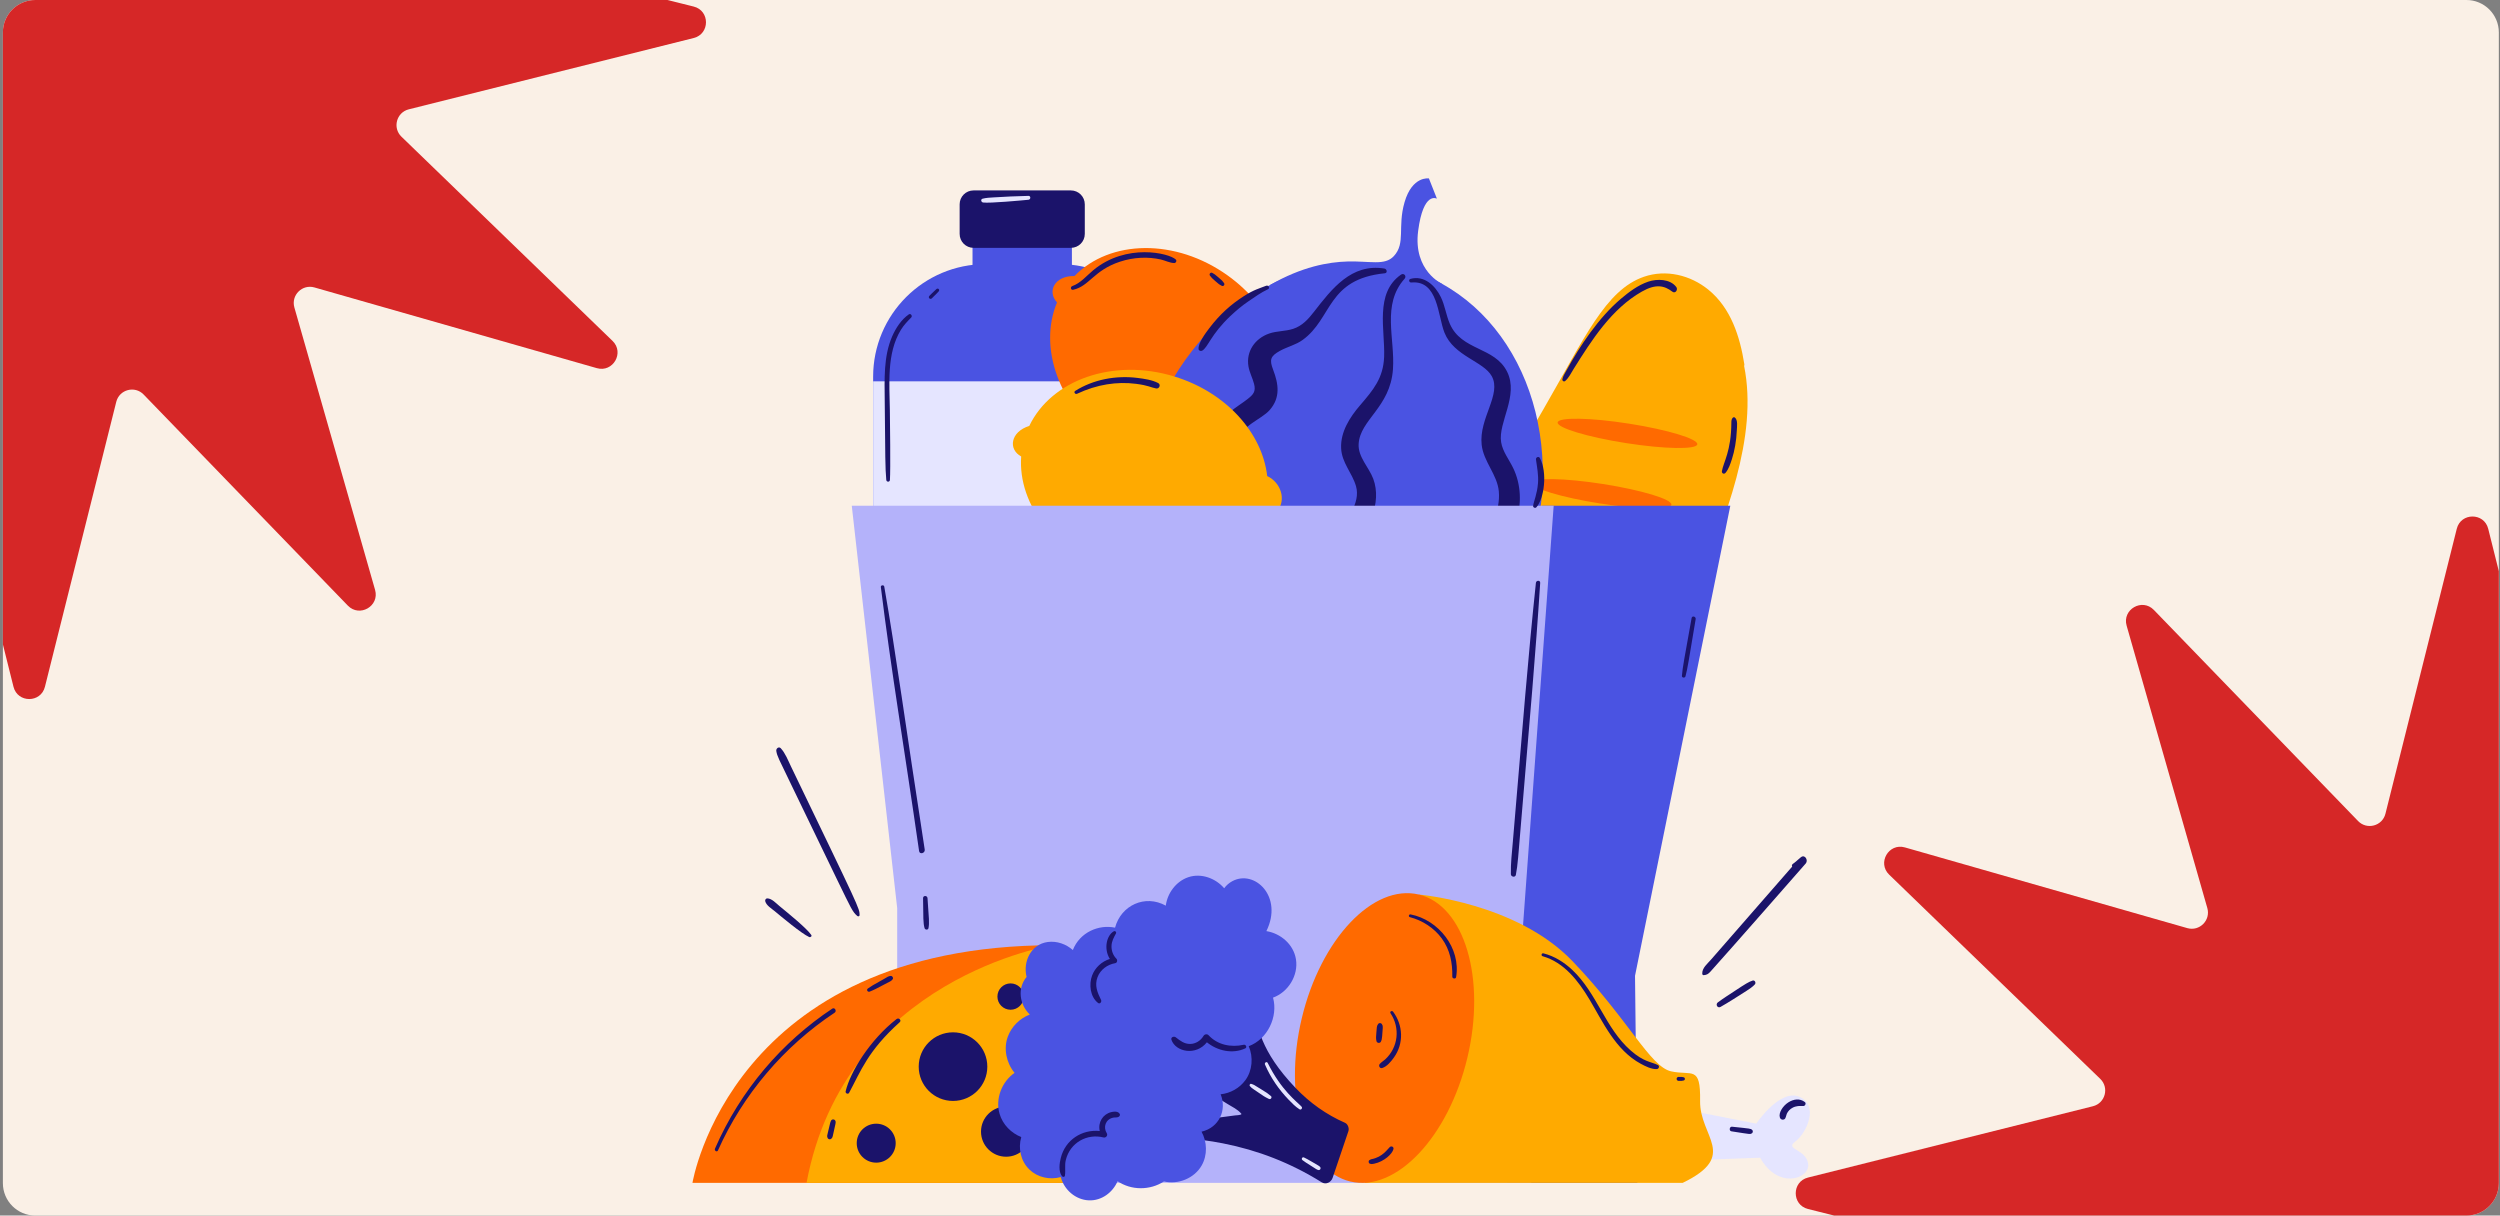 <svg width="617" height="300" viewBox="0 0 617 300" fill="none" xmlns="http://www.w3.org/2000/svg">
<rect x="0" y="0" width="617" height="300" fill="#808080" stroke="none"/>
<g clip-path="url(#clip0_4978_49079)">
<path d="M0.711 8C0.711 3.582 4.293 0 8.711 0H608.711C613.129 0 616.711 3.582 616.711 8V292C616.711 296.418 613.129 300 608.711 300H8.711C4.293 300 0.711 296.418 0.711 292V8Z" fill="#FAF0E6"/>
<path d="M3.331 -158.497C4.341 -162.535 10.081 -162.535 11.091 -158.497L28.692 -88.177C29.454 -85.133 33.265 -84.112 35.447 -86.367L85.849 -138.466C88.743 -141.457 93.714 -138.588 92.57 -134.585L72.652 -64.886C71.79 -61.869 74.58 -59.079 77.597 -59.941L147.296 -79.859C151.299 -81.003 154.168 -76.032 151.176 -73.138L99.078 -22.736C96.823 -20.554 97.844 -16.743 100.888 -15.981L171.208 1.62C175.246 2.63 175.246 8.37 171.208 9.38L100.888 26.981C97.844 27.743 96.823 31.554 99.078 33.736L151.176 84.138C154.168 87.032 151.299 92.003 147.296 90.859L77.597 70.941C74.58 70.079 71.79 72.869 72.652 75.886L92.57 145.585C93.714 149.588 88.743 152.457 85.849 149.466L35.447 97.367C33.265 95.112 29.454 96.133 28.692 99.177L11.091 169.497C10.081 173.535 4.341 173.535 3.331 169.497L-14.27 99.177C-15.032 96.133 -18.843 95.112 -21.025 97.367L-71.427 149.466C-74.322 152.457 -79.292 149.588 -78.148 145.585L-58.23 75.886C-57.368 72.869 -60.158 70.079 -63.175 70.941L-132.874 90.859C-136.877 92.003 -139.747 87.032 -136.755 84.138L-84.656 33.736C-82.401 31.554 -83.422 27.743 -86.466 26.981L-156.786 9.38C-160.824 8.37 -160.824 2.63 -156.786 1.62L-86.466 -15.981C-83.422 -16.743 -82.401 -20.554 -84.656 -22.736L-136.755 -73.138C-139.747 -76.032 -136.877 -81.003 -132.874 -79.859L-63.176 -59.941C-60.158 -59.079 -57.368 -61.869 -58.23 -64.886L-78.148 -134.585C-79.292 -138.588 -74.322 -141.458 -71.427 -138.466L-21.025 -86.367C-18.843 -84.112 -15.032 -85.133 -14.27 -88.177L3.331 -158.497Z" fill="#D62727"/>
<path d="M606.331 130.503C607.341 126.465 613.08 126.465 614.091 130.503L631.692 200.823C632.454 203.867 636.265 204.888 638.447 202.633L688.849 150.534C691.743 147.543 696.714 150.412 695.57 154.415L675.652 224.114C674.79 227.131 677.58 229.921 680.597 229.059L750.296 209.141C754.299 207.997 757.168 212.967 754.176 215.862L702.078 266.264C699.823 268.446 700.844 272.257 703.888 273.019L774.208 290.62C778.246 291.63 778.246 297.37 774.208 298.38L703.888 315.981C700.844 316.743 699.823 320.554 702.078 322.736L754.176 373.138C757.168 376.033 754.299 381.003 750.296 379.859L680.597 359.941C677.58 359.079 674.79 361.869 675.652 364.886L695.57 434.585C696.714 438.588 691.743 441.457 688.849 438.466L638.447 386.367C636.265 384.112 632.454 385.133 631.692 388.177L614.091 458.497C613.08 462.535 607.341 462.535 606.331 458.497L588.73 388.177C587.968 385.133 584.157 384.112 581.975 386.367L531.573 438.466C528.678 441.457 523.708 438.588 524.852 434.585L544.77 364.886C545.632 361.869 542.842 359.079 539.824 359.941L470.126 379.859C466.123 381.003 463.253 376.033 466.245 373.138L518.344 322.736C520.599 320.554 519.578 316.743 516.534 315.981L446.214 298.38C442.176 297.37 442.176 291.63 446.214 290.62L516.534 273.019C519.578 272.257 520.599 268.446 518.344 266.264L466.245 215.862C463.253 212.968 466.123 207.997 470.126 209.141L539.824 229.059C542.842 229.921 545.632 227.131 544.77 224.114L524.852 154.415C523.708 150.412 528.678 147.542 531.573 150.534L581.975 202.633C584.157 204.888 587.968 203.867 588.73 200.823L606.331 130.503Z" fill="#D62727"/>
<path d="M243.278 65.182H261.43C276.688 65.182 289.075 77.569 289.075 92.827V141.221H215.489V92.97C215.489 77.633 227.941 65.182 243.278 65.182Z" fill="#4A53E2"/>
<path d="M264.547 53.619H240.019V72.372H264.547V53.619Z" fill="#4A53E2"/>
<path d="M264.293 46.996H240.273C238.376 46.996 236.839 48.533 236.839 50.43V57.734C236.839 59.631 238.376 61.168 240.273 61.168H264.293C266.19 61.168 267.727 59.631 267.727 57.734V50.43C267.727 48.533 266.19 46.996 264.293 46.996Z" fill="#1B136A"/>
<path d="M274.237 94.106H215.489V154.556H274.237V94.106Z" fill="#E5E5FF"/>
<path d="M336.724 179.459C339.562 171.988 339.633 172.485 380.923 100.991C391.138 83.305 396.247 71.589 405.703 68.31C411.175 66.412 417.204 67.895 421.628 71.496C427.201 76.033 429.414 83.062 430.504 89.908C430.528 90.058 430.5 90.186 430.444 90.298C434.007 107.882 425.661 128.117 418.925 144.89C413.394 158.664 406.968 172.132 399.559 184.998C393.225 196 385.327 206.732 373.465 212.155C363.795 216.576 352.062 216.522 343.194 210.224C332.869 202.892 332.569 190.4 336.724 179.459Z" fill="#FFAA00"/>
<path d="M418.893 109.658C419.101 108.333 411.555 106.048 402.039 104.555C392.522 103.062 384.639 102.926 384.431 104.251C384.223 105.576 391.769 107.861 401.286 109.354C410.802 110.847 418.685 110.983 418.893 109.658Z" fill="#FF6A00"/>
<path d="M412.494 124.56C412.702 123.235 405.156 120.951 395.639 119.457C386.123 117.964 378.24 117.828 378.032 119.153C377.824 120.478 385.37 122.763 394.886 124.256C404.403 125.749 412.286 125.886 412.494 124.56Z" fill="#FF6A00"/>
<path d="M402.974 144.262C403.182 142.936 395.636 140.652 386.12 139.159C376.603 137.665 368.72 137.529 368.512 138.854C368.304 140.18 375.85 142.464 385.367 143.957C394.883 145.451 402.767 145.587 402.974 144.262Z" fill="#1B136A"/>
<path d="M316.874 98.593C319.118 88.152 313.904 75.792 302.97 67.972C290.15 58.802 273.967 59.09 265.177 68.126C260.295 68.028 258.349 71.909 260.874 74.636C256.232 85.725 261.294 100.256 273.588 109.05C286.639 118.385 303.18 117.923 311.853 108.403C313.486 108.72 315.15 108.385 316.45 107.581C319.509 105.687 319.593 101.215 316.874 98.593Z" fill="#FF6A00"/>
<path d="M377.286 137.959C387.428 107.295 374.637 75.486 348.715 66.912C322.793 58.338 293.557 76.246 283.414 106.91C273.272 137.575 286.064 169.384 311.986 177.958C337.907 186.532 367.143 168.624 377.286 137.959Z" fill="#4A53E2"/>
<path d="M313.459 70.325C321.305 65.813 327.843 64.664 332.577 64.535C338.136 64.385 341.744 65.626 343.993 63.215C346.974 60.017 344.861 56.065 346.64 49.917C348.54 43.353 352.656 44.036 352.656 44.036L354.629 49.031C354.629 49.031 351.281 47.084 349.998 56.998C348.715 66.912 356.013 70.115 356.013 70.115L346.628 79.496L332.29 80.996L313.459 70.325Z" fill="#4A53E2"/>
<path d="M341.687 66.281C333.526 64.939 328.68 71.306 324.294 76.949C322.864 78.788 321.418 80.41 319.16 81.154C317.215 81.794 315.138 81.653 313.227 82.317C309.745 83.525 307.491 86.714 308.119 90.428C308.374 91.932 309.12 93.276 309.502 94.738C309.997 96.625 309.318 97.398 307.832 98.541C305.212 100.556 302.12 102.053 300.815 105.311C299.268 109.173 301.026 112.8 302.071 116.514C303.467 121.473 300.873 125.69 298.587 129.919C296.241 134.258 293.975 139.189 295.253 144.226C296.152 147.774 299.409 151.488 303.407 150.606C304.235 150.423 304.564 149.408 304.015 148.767C293.584 136.614 311.948 129.631 307.61 114.913C307.029 112.94 305.813 110.712 305.932 108.607C306.13 105.135 311.29 103.551 313.347 101.209C316.056 98.126 315.559 94.78 314.199 91.221C313.266 88.78 313.524 87.896 315.889 86.589C317.698 85.589 319.779 85.131 321.465 83.918C328.874 78.588 327.456 68.876 341.779 67.446C342.498 67.375 342.288 66.38 341.687 66.281ZM367.582 156.426C367.242 151.843 366.45 147.873 368.05 143.393C369.843 138.37 372.975 133.879 374.328 128.688C375.489 124.23 375.466 119.663 373.431 115.465C372.431 113.404 370.851 111.441 370.478 109.129C369.692 104.267 374.881 97.672 371.968 91.765C368.897 85.537 360.716 86.632 357.806 79.885C356.893 77.769 356.616 75.41 355.605 73.329C354.207 70.449 351.49 67.917 348.128 68.819C347.544 68.976 347.739 69.773 348.319 69.719C354.954 69.104 354.818 77.939 356.511 82.139C358.841 87.922 366.136 89.158 368.166 92.842C370.65 97.35 364.967 103.196 365.672 109.75C366.125 113.957 369.531 117.099 369.912 121.293C370.343 126.032 367.732 130.716 365.654 134.766C362.733 140.459 357.073 153.34 365.393 157.527C366.217 157.942 367.672 157.631 367.582 156.426ZM335.475 145.887C329.244 140.051 336.336 133.225 338.595 127.414C339.732 124.49 340.031 121.133 338.917 118.163C337.854 115.329 335.146 112.795 335.31 109.611C335.622 103.567 343.117 100.583 343.784 91.126C344.319 83.539 340.943 75.194 346.65 68.798C347.231 68.148 346.475 67.282 345.757 67.784C339.22 72.358 341.855 81.419 341.603 88.047C341.403 93.304 338.944 96.212 335.681 100.008C333.155 102.947 330.816 106.571 330.989 110.603C331.145 114.225 333.69 116.654 334.657 119.971C335.907 124.257 332.087 128.492 330.126 131.955C328.288 135.2 326.937 138.88 327.875 142.633C328.638 145.691 331.143 148.268 334.428 148.059C335.414 147.996 336.389 146.743 335.475 145.887Z" fill="#1B136A"/>
<path d="M312.746 117.488C311.54 106.877 302.653 96.828 289.795 92.906C274.719 88.308 259.474 93.747 254.028 105.116C249.37 106.581 248.765 110.881 252.028 112.659C251.169 124.65 260.604 136.805 275.062 141.214C290.409 145.895 305.938 140.178 311.119 128.387C312.768 128.167 314.238 127.318 315.213 126.141C317.507 123.37 316.16 119.105 312.746 117.488Z" fill="#FFAA00"/>
<path d="M285.833 94.536C284.346 93.754 282.383 93.48 280.733 93.272C275.445 92.605 269.856 93.64 265.373 96.466C264.9 96.765 265.353 97.402 265.829 97.178C270.722 94.871 275.695 94.124 280.394 94.731C283.462 95.128 283.946 95.609 285.333 95.872C286.118 96.02 286.573 94.927 285.833 94.536Z" fill="#1B136A"/>
<path d="M380.578 124.822H427.041C419.201 163.49 411.362 202.157 403.523 240.825L404.096 291.934H371.974L354.192 213.087C362.988 183.665 371.783 154.244 380.578 124.822Z" fill="#4A53E2"/>
<path d="M377.919 291.934H221.427V224.13C217.69 191.028 213.953 157.925 210.216 124.822H383.446C380.762 161.578 378.079 198.333 375.395 235.089C376.237 254.037 377.078 272.985 377.919 291.934Z" fill="#B4B2FA"/>
<path d="M263.873 291.935H170.898C170.898 291.935 180.413 233.408 259.858 233.275L263.873 291.935Z" fill="#FF6A00"/>
<path d="M259.857 233.275C259.857 233.275 208.519 241.168 199.055 291.935H263.873L259.857 233.275Z" fill="#FFAA00"/>
<path d="M249.413 249.204C251.209 249.204 252.664 247.749 252.664 245.954C252.664 244.158 251.209 242.703 249.413 242.703C247.618 242.703 246.163 244.158 246.163 245.954C246.163 247.749 247.618 249.204 249.413 249.204Z" fill="#1B136A"/>
<path d="M235.204 271.712C239.88 271.712 243.67 267.922 243.67 263.246C243.67 258.57 239.88 254.779 235.204 254.779C230.528 254.779 226.737 258.57 226.737 263.246C226.737 267.922 230.528 271.712 235.204 271.712Z" fill="#1B136A"/>
<path d="M248.305 285.478C251.725 285.478 254.496 282.706 254.496 279.287C254.496 275.868 251.725 273.096 248.305 273.096C244.886 273.096 242.114 275.868 242.114 279.287C242.114 282.706 244.886 285.478 248.305 285.478Z" fill="#1B136A"/>
<path d="M216.248 286.943C218.904 286.943 221.056 284.79 221.056 282.135C221.056 279.479 218.904 277.326 216.248 277.326C213.592 277.326 211.439 279.479 211.439 282.135C211.439 284.79 213.592 286.943 216.248 286.943Z" fill="#1B136A"/>
<path d="M408.11 272.337L433.445 277.308C433.445 277.308 439.324 268.56 444.152 270.711C448.98 272.863 445.873 279.65 443.101 281.706C440.328 283.761 445.777 283.522 446.255 287.251C446.733 290.979 438.798 293.656 434.401 285.721L413.751 286.486L408.11 272.337Z" fill="#E5E5FF"/>
<path d="M350.17 220.773C350.17 220.773 374.268 222.817 388.035 237.158C401.802 251.498 407.251 263.257 412.413 264.404C417.576 265.551 419.727 262.815 419.584 271.712C419.44 280.609 429.191 285.192 415.281 291.935H336.81L350.17 220.773Z" fill="#FFAA00"/>
<path d="M362.143 261.063C366.814 241.505 361.454 223.465 350.169 220.77C338.885 218.075 325.951 231.745 321.28 251.303C316.608 270.862 321.969 288.902 333.253 291.597C344.537 294.292 357.472 280.622 362.143 261.063Z" fill="#FF6A00"/>
<path d="M343.817 249.691C343.539 249.319 342.908 249.661 343.178 250.065C345.602 253.687 345.09 258.483 341.886 261.438C341.454 261.836 340.925 262.131 340.534 262.57C340.149 263.001 340.513 263.781 341.127 263.589C342.293 263.226 343.277 262.02 343.97 261.065C346.565 257.49 346.251 252.947 343.817 249.691ZM341.257 253.369C341.223 253.055 341.215 252.989 341.129 252.922C341.082 252.684 340.808 252.486 340.569 252.496C340.326 252.507 340.145 252.645 340.044 252.855C339.772 253.225 339.787 253.621 339.68 254.941C339.625 255.623 339.538 256.291 339.714 256.962C339.773 257.188 339.977 257.354 340.204 257.384C340.414 257.413 340.7 257.315 340.792 257.103C340.869 256.924 340.963 256.746 341 256.555C341.128 255.898 341.13 255.515 341.167 255.014C341.276 253.502 341.286 253.612 341.257 253.369ZM348.142 225.676C347.705 225.59 347.515 226.236 347.956 226.351C351.048 227.154 353.941 229.018 355.833 231.611C357.868 234.398 358.496 237.64 358.426 241.029C358.415 241.556 359.276 241.7 359.369 241.156C360.586 233.998 355.048 227.026 348.142 225.676ZM343.02 283.077C342.467 283.537 341.291 285.564 338.469 286.089C338.285 286.123 338.169 286.222 338.029 286.289C337.642 286.476 337.732 287.137 338.151 287.222C338.521 287.296 338.521 287.337 339.137 287.205C341.657 286.663 343.632 284.76 343.906 283.593C344.033 283.052 343.42 282.745 343.02 283.077ZM409.165 262.848C407.421 261.994 405.725 262.127 402.464 259.269C396.177 253.761 394.155 245.13 388.052 239.387C386.024 237.479 383.632 235.973 380.916 235.284C380.455 235.166 380.261 235.867 380.72 235.997C386.024 237.507 389.537 242.091 392.25 246.617C395.514 252.061 398.649 259.152 404.969 262.553C406.107 263.166 407.571 263.908 408.892 263.854C409.391 263.834 409.674 263.097 409.165 262.848ZM415.534 265.874C414.982 265.755 415.219 265.779 414.278 265.779C414.153 265.779 414.021 265.834 413.932 265.923C413.622 266.233 413.857 266.759 414.278 266.759C415.21 266.759 414.988 266.783 415.534 266.665C415.703 266.628 415.843 266.441 415.835 266.269C415.828 266.096 415.715 265.913 415.534 265.874ZM432.439 278.861C432.041 278.527 432.245 278.575 427.465 278.071C426.821 278.003 426.664 279.109 427.311 279.21C432.281 279.986 431.854 279.948 432.328 279.725C432.633 279.582 432.696 279.077 432.439 278.861ZM445.443 271.994C444.203 271.026 442.651 271.237 441.333 272.086C440.003 272.943 438.898 274.669 439.273 275.803C439.496 276.481 440.365 276.48 440.615 275.979C440.74 275.727 440.747 275.611 440.979 274.891C441.27 274.265 441.728 273.732 442.508 273.333C442.971 273.095 443.428 273.045 443.766 272.978C443.83 272.965 444.68 272.935 445.04 272.967C445.507 273.007 445.829 272.294 445.443 271.994ZM205.395 248.938C193.07 257.129 182.766 268.992 176.451 283.493C176.233 283.994 176.968 284.434 177.194 283.927C183.359 270.096 193.506 258.204 205.98 249.94C206.6 249.529 206.019 248.523 205.395 248.938ZM219.854 240.855C219.294 240.857 218.779 241.262 218.306 241.529C214.758 243.532 215.523 243.075 214.217 243.946C213.724 244.274 214.148 244.949 214.671 244.723C215.173 244.506 215.67 244.307 216.155 244.054L218.934 242.603C219.421 242.349 220.01 242.143 220.321 241.668C220.548 241.32 220.248 240.854 219.854 240.855ZM221.27 251.504C214.702 256.641 209.861 264.5 208.706 269.333C208.586 269.836 209.304 270.18 209.565 269.695C212.45 264.331 214.178 259.357 222.048 252.282C222.586 251.798 221.812 251.08 221.27 251.504ZM205.79 276.293C205.06 276.127 204.938 276.936 204.77 277.636L204.288 279.639C204.174 280.117 204.036 280.443 204.275 280.897C204.408 281.149 204.815 281.28 205.055 281.102C205.175 281.013 205.297 280.936 205.375 280.803C205.518 280.562 205.556 280.245 205.61 280.003C206.219 277.248 206.251 277.239 206.238 276.881C206.228 276.622 206.056 276.354 205.79 276.293ZM218.234 144.76C218.152 144.289 217.33 144.392 217.39 144.875C219.961 165.658 223.117 184.206 226.833 210.053C226.964 210.963 228.363 210.582 228.222 209.67C223.476 179.053 221.086 161.028 218.234 144.76ZM228.91 221.665C228.862 220.966 227.799 220.95 227.81 221.665C227.885 226.557 227.817 227.76 228.184 229.067C228.31 229.517 229.052 229.569 229.148 229.067C229.403 227.727 229.263 226.799 228.91 221.665ZM379.06 143.849C377.107 162.369 375.796 179.176 373.366 207.791C373.141 210.441 372.828 213.084 372.881 215.745C372.894 216.428 373.981 216.634 374.118 215.912C374.6 213.383 374.684 211.559 375.496 201.906C377.558 177.401 379.018 161.144 380.12 143.849C380.163 143.16 379.13 143.183 379.06 143.849ZM417.489 152.531C415.559 163.342 415.306 164.452 415.094 166.792C415.048 167.303 415.853 167.394 415.978 166.911C416.543 164.726 416.643 163.82 418.492 152.807C418.602 152.154 417.607 151.87 417.489 152.531ZM290.18 64.047C288.556 62.482 277.996 59.931 269.837 66.668C268.172 68.043 266.73 69.856 264.643 70.607C264.092 70.806 264.252 71.649 264.856 71.517C268.852 70.645 269.919 66.716 276.434 64.576C279.853 63.453 283.41 63.343 286.49 64.044C287.559 64.288 288.682 64.885 289.777 64.922C290.208 64.936 290.513 64.368 290.18 64.047ZM302.072 69.84C301.535 69.168 301.815 69.392 300.778 68.52C299.695 67.61 299.911 67.768 299.221 67.362C298.762 67.091 298.315 67.656 298.638 68.059C299.135 68.678 298.962 68.503 299.938 69.374C300.993 70.314 300.813 70.12 301.501 70.524C301.952 70.789 302.389 70.236 302.072 69.84ZM312.484 70.524C310.868 71.169 309.534 71.453 306.996 73.08C303.843 75.101 301.138 77.467 298.47 80.971C297.587 82.13 295.664 84.694 295.808 86.159C295.846 86.554 296.372 86.718 296.677 86.553C298.152 85.754 298.756 82.612 303.733 77.928C305.094 76.647 306.527 75.44 308.074 74.389C309.627 73.335 311.237 72.167 312.941 71.38C313.517 71.114 313.053 70.297 312.484 70.524ZM380.046 113.053C379.754 112.508 379 112.852 379.079 113.417C379.352 115.367 379.729 117.247 379.578 119.229C379.372 121.923 378.546 123.638 378.376 124.855C378.321 125.25 378.895 125.501 379.161 125.216C381.111 123.123 381.951 116.598 380.046 113.053ZM413.714 70.846C412.198 68.812 408.948 68.775 406.776 69.516C404.254 70.376 402.004 72.073 399.991 73.782C394.593 78.363 389.924 85.325 386.533 91.54C386.18 92.187 385.744 92.842 385.596 93.571C385.512 93.982 385.953 94.316 386.3 94.019C387.182 93.263 387.77 92.023 388.381 91.046C392.771 84.027 397.702 76.225 405.203 71.967C408.645 70.013 410.725 70.448 412.754 71.995C413.488 72.554 414.185 71.478 413.714 70.846ZM428.119 103.02C427.986 102.931 427.808 102.958 427.692 103.058C427.309 103.388 427.302 103.895 427.299 104.371C427.256 111.326 425.366 114.03 424.968 116.261C424.867 116.83 425.498 117.138 425.872 116.685C426.667 115.718 427.068 114.449 427.449 113.274C428.073 111.354 428.553 108.749 428.645 106.227C428.678 105.343 428.971 103.596 428.119 103.02ZM331.963 277.115C327.332 275.087 323.212 272.144 319.729 268.488C310.907 259.227 310.57 253.552 308.914 247.973C308.771 247.489 308.195 247.475 307.94 247.795C307.704 247.177 307.467 246.559 307.232 245.941C306.477 243.956 303.602 244.702 304.029 246.823L306.846 260.845C307.22 262.622 307.446 263.34 307.483 264.122C306.713 264.086 297.467 261.03 290.421 259.664C289.801 259.544 289.358 259.934 289.226 260.398C288.91 260.363 288.591 260.362 288.271 260.343C287.454 260.295 286.992 261.264 287.364 261.923C288.32 263.615 288.587 263.545 290.963 265.024C298.654 269.809 300.423 270.922 303.059 272.524C304.164 273.196 305.396 273.773 306.26 274.755C306.48 275.005 306.407 274.928 306.369 274.98C306.178 275.239 305.097 275.248 304.8 275.287C295.924 276.459 293.435 276.78 290.76 277.168C288.877 277.087 286.989 277.089 285.126 277.241C284.146 277.321 283.306 278.021 283.306 279.061C283.306 280.05 284.139 280.88 285.126 280.881C290.481 280.89 294.84 280.801 301.851 282.187C310.422 283.881 318.425 286.948 326.202 291.794C327.255 292.45 328.521 291.782 328.886 290.702C330.188 286.851 331.49 283.001 332.792 279.15C333.021 278.472 332.655 277.417 331.963 277.115Z" fill="#1B136A"/>
<path d="M319.838 236.727C319.232 233.041 316.073 230.375 312.542 229.797C316.767 221.259 309.611 214.511 304.121 217.482C303.313 217.919 302.636 218.518 302.129 219.223C300.009 216.742 296.451 215.428 293.286 216.49C290.27 217.501 288.121 220.409 287.715 223.516C282.603 220.674 276.665 223.428 275.195 228.948C271.154 228.1 266.489 230.087 264.775 234.474C263.12 232.993 260.819 232.184 258.589 232.483C254.435 233.04 252.423 237.313 253.359 241.109C251.042 243.889 251.597 247.928 254.155 250.39C251.688 251.337 249.649 253.329 248.723 255.858C247.626 258.853 248.378 262.353 250.394 264.781C247.261 266.94 245.609 271.161 246.683 274.857C247.475 277.579 249.54 279.615 252.046 280.635C251.233 283.421 251.918 286.587 254.062 288.649C256.115 290.622 259.12 291.239 261.798 290.499C262.611 293.616 265.428 296.111 268.737 296.249C271.873 296.379 274.636 294.293 275.818 291.519C279.182 293.818 283.824 293.824 287.254 291.58C290.777 292.415 294.781 290.804 296.586 287.615C298.03 285.065 297.929 281.83 296.54 279.298C300.884 278.293 302.848 273.938 301.25 270.072C303.641 269.812 305.891 268.587 307.356 266.593C309.106 264.209 309.347 260.89 308.188 258.195C312.813 256.504 315.488 250.927 314.182 246.216C317.94 244.859 320.493 240.714 319.838 236.727Z" fill="#4A53E2"/>
<path d="M275.528 236.609C274.707 235.781 274.301 234.68 274.32 233.518C274.338 232.312 274.873 231.398 275.42 230.378C275.604 230.034 275.233 229.653 274.886 229.844C273.148 230.802 272.318 234.133 273.908 236.667C271.923 237.282 270.261 238.796 269.525 240.764C268.704 242.958 269.057 246.044 271.007 247.537C271.476 247.897 271.958 247.227 271.746 246.799C270.837 244.959 270.086 243.192 270.88 241.138C271.592 239.296 273.323 238.037 275.236 237.715C275.743 237.63 275.851 236.934 275.528 236.609ZM276.335 274.887C275.902 274.209 274.934 274.302 274.238 274.473C272.186 274.98 270.928 276.989 271.414 279.133C267.029 278.691 262.93 281.301 261.809 285.754C261.468 287.107 261.188 289.084 262.082 290.269C262.263 290.508 262.75 290.553 262.813 290.174C263.029 288.892 262.723 287.621 263.033 286.327C264.086 281.939 268.362 279.701 272.353 280.726C272.934 280.875 273.487 280.223 273.153 279.686C272.21 278.171 272.843 276.249 274.723 275.839C275.204 275.734 275.735 275.882 276.152 275.585C276.37 275.431 276.494 275.137 276.335 274.887ZM306.953 257.847C303.814 258.548 300.514 257.904 298.272 255.494C297.922 255.117 297.285 255.23 297.034 255.653C296.338 256.824 295.106 257.634 293.721 257.648C292.284 257.662 291.265 256.85 290.185 256.013C289.737 255.666 288.882 255.96 289.115 256.636C290.145 259.617 295.154 260.65 297.861 257.236C300.469 259.368 304.219 260.188 307.331 258.742C307.855 258.499 307.471 257.731 306.953 257.847Z" fill="#1B136A"/>
<path d="M321.221 273.114C320.049 271.864 316.237 269.13 312.871 262.337C312.644 261.879 312.003 262.28 312.197 262.73C313.607 265.995 315.626 268.91 318.036 271.407C318.857 272.257 319.711 273.14 320.712 273.773C321.125 274.034 321.541 273.454 321.221 273.114ZM313.673 270.512C312.663 269.697 312.861 269.824 311.313 268.871C309.058 267.483 309.663 267.819 308.822 267.5C308.492 267.376 308.266 267.842 308.491 268.069C309.022 268.601 308.798 268.435 309.563 268.954C312.268 270.79 311.895 270.572 313.14 271.203C313.655 271.464 314.011 270.784 313.673 270.512ZM325.793 287.991C325.553 287.73 325.431 287.7 323.839 286.76C322.101 285.733 323.176 286.395 321.848 285.673C321.415 285.437 321.061 286.057 321.464 286.329C322.861 287.272 321.424 286.394 324.311 288.198C324.641 288.404 324.966 288.659 325.345 288.76C325.801 288.882 326.098 288.325 325.793 287.991Z" fill="#E5E5FF"/>
<path d="M195.194 189.118C194.481 187.639 193.829 185.909 192.709 184.684C192.214 184.142 191.493 184.734 191.589 185.336C191.801 186.663 192.211 187.289 195.137 193.373L206.754 217.419C210.025 224.115 210.384 225.054 211.587 226.071C211.793 226.245 212.158 226.143 212.15 225.838C212.104 224.108 212.3 224.614 195.194 189.118ZM200.217 230.737C199.067 229.088 194.812 225.617 192.341 223.588C191.513 222.908 190.52 221.774 189.387 221.717C189.019 221.698 188.775 222.082 188.857 222.413C189.115 223.467 190.411 224.224 191.199 224.877C192.809 226.212 197.812 230.418 199.697 231.257C200.005 231.394 200.459 231.084 200.217 230.737ZM444.497 211.54C444.43 211.59 444.368 211.645 444.303 211.698C444.302 211.696 444.301 211.694 444.3 211.692C444.29 211.702 444.281 211.713 444.272 211.723C443.667 212.212 443.129 212.76 442.474 213.212C442.205 213.398 442.191 213.676 442.315 213.873L422.308 236.8C421.428 237.83 420.032 238.887 420.117 240.333C420.127 240.506 420.265 240.686 420.457 240.673C421.244 240.616 421.62 240.369 422.149 239.782C426.666 234.776 445.356 213.477 445.682 213.075C446.317 212.294 445.459 210.814 444.497 211.54ZM432.534 242.008C431.584 242.321 430.773 242.826 428.171 244.541C426.758 245.473 425.326 246.379 423.967 247.386C423.309 247.873 423.873 248.922 424.623 248.508C426.282 247.594 429.458 245.558 431.052 244.534C431.761 244.078 432.514 243.582 433.089 242.961C433.455 242.565 433.101 241.822 432.534 242.008ZM224.294 77.59C222.431 78.871 221.072 80.994 220.181 83.035C218.038 87.941 218.3 93.65 218.351 98.985C218.485 112.882 218.465 115.475 218.734 118.442C218.785 119.016 219.594 119.025 219.634 118.442C219.809 115.885 219.649 103.78 219.618 101.218C219.541 94.856 218.764 87.258 222.346 81.397C223.053 80.24 223.944 79.318 224.888 78.359C225.266 77.975 224.766 77.265 224.294 77.59ZM231.111 71.339C230.702 71.674 229.297 73.094 229.361 73.031C229.201 73.189 229.19 73.482 229.361 73.639C229.533 73.797 229.798 73.808 229.969 73.639C231.325 72.295 231.408 72.227 231.677 71.905C232.022 71.492 231.523 71.002 231.111 71.339Z" fill="#1B136A"/>
<path d="M253.817 48.342C250.188 48.423 248.547 48.531 245.268 48.714C244.362 48.764 243.392 48.81 242.511 49.038C241.944 49.185 242.137 49.916 242.638 49.981C244.266 50.194 252.183 49.464 253.817 49.302C254.419 49.242 254.447 48.328 253.817 48.342Z" fill="#E5E5FF"/>
</g>
<defs>
<clipPath id="clip0_4978_49079">
<path d="M0.711 8C0.711 3.582 4.293 0 8.711 0H608.711C613.129 0 616.711 3.582 616.711 8V292C616.711 296.418 613.129 300 608.711 300H8.711C4.293 300 0.711 296.418 0.711 292V8Z" fill="white"/>
</clipPath>
</defs>
</svg>
